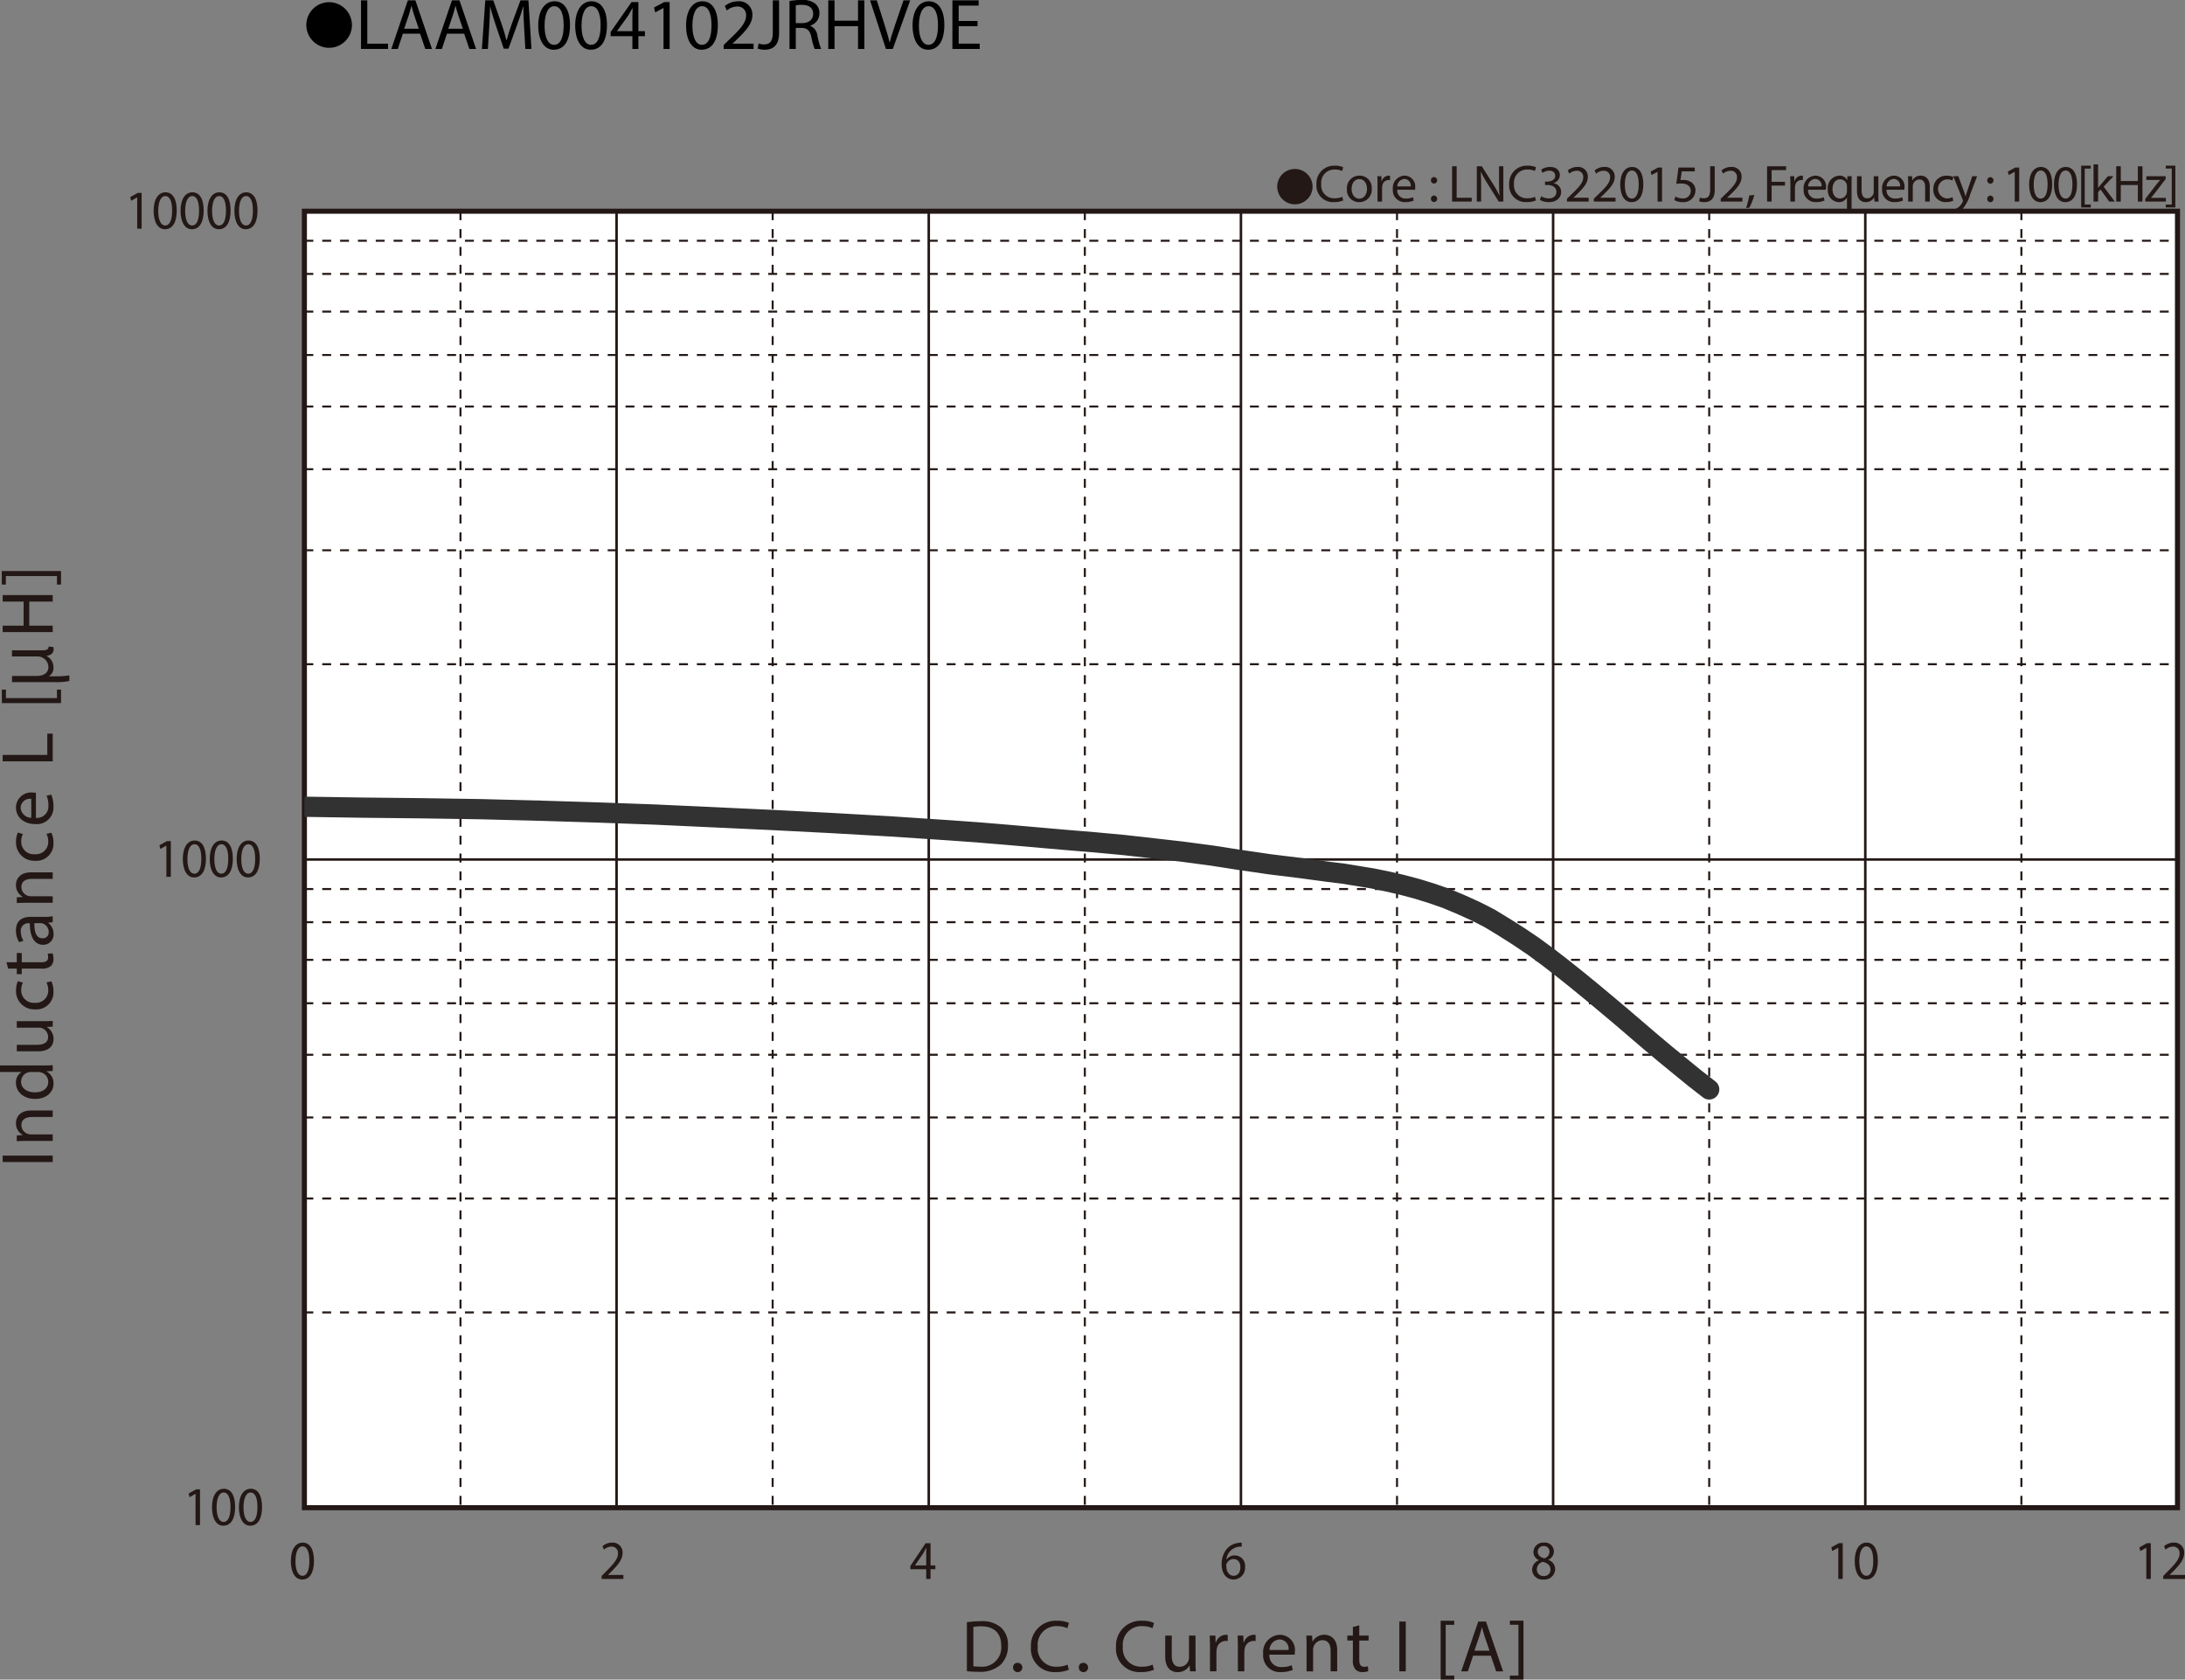 <svg id="レイヤー_1" data-name="レイヤー 1" xmlns="http://www.w3.org/2000/svg" xmlns:xlink="http://www.w3.org/1999/xlink" viewBox="0 0 333.622 256.43">
  <rect x="0" y="0" width="333.622" height="256.43" fill="#808080" stroke="none"/>
  <defs>
    <style>
      .cls-1, .cls-4, .cls-5, .cls-6, .cls-8 {
        fill: none;
      }

      .cls-2 {
        fill: #231815;
      }

      .cls-3 {
        fill: #fff;
      }

      .cls-4, .cls-5, .cls-6 {
        stroke: #231815;
      }

      .cls-4 {
        stroke-miterlimit: 3.864;
        stroke-width: 0.309px;
        stroke-dasharray: 1.362 1.362;
      }

      .cls-5, .cls-6, .cls-8 {
        stroke-linecap: round;
      }

      .cls-5, .cls-8 {
        stroke-linejoin: round;
      }

      .cls-5 {
        stroke-width: 0.386px;
      }

      .cls-6 {
        stroke-miterlimit: 10;
        stroke-width: 0.773px;
      }

      .cls-7 {
        clip-path: url(#clip-path);
      }

      .cls-8 {
        stroke: #323232;
        stroke-width: 3.09px;
      }
    </style>
    <clipPath id="clip-path" transform="translate(-1.921 -3.944)">
      <rect class="cls-1" x="48.402" y="125.578" width="37.526" height="3.773"/>
    </clipPath>
  </defs>
  <title>AM_DC-Bias1-LAAM004102JRHV0E</title>
  <g>
    <path class="cls-2" d="M199.637,29.741A2.698,2.698,0,1,1,196.938,32.439,2.694,2.694,0,0,1,199.637,29.741Z" transform="translate(-1.921 -3.944)"/>
    <path class="cls-2" d="M207.012,34.542a3.454,3.454,0,0,1-1.424.256,2.518,2.518,0,0,1-2.662-2.727,2.682,2.682,0,0,1,2.814-2.831,2.891,2.891,0,0,1,1.279.24l-.168.568a2.529,2.529,0,0,0-1.087-.224,2.004,2.004,0,0,0-2.103,2.223,1.959,1.959,0,0,0,2.07,2.167,2.782,2.782,0,0,0,1.135-.224Z" transform="translate(-1.921 -3.944)"/>
    <path class="cls-2" d="M211.364,32.751a1.891,1.891,0,0,1-1.927,2.055,1.84,1.84,0,0,1-1.855-1.991,1.89,1.89,0,0,1,1.919-2.055A1.833,1.833,0,0,1,211.364,32.751Zm-3.07.04c0,.847.487,1.487,1.175,1.487.672,0,1.176-.631,1.176-1.503,0-.656-.328-1.487-1.159-1.487C208.653,31.288,208.294,32.055,208.294,32.791Z" transform="translate(-1.921 -3.944)"/>
    <path class="cls-2" d="M212.254,32.055c0-.456-.008-.848-.032-1.208h.616l.023.76h.031a1.163,1.163,0,0,1,1.072-.848.747.747,0,0,1,.199.024v.664a1.042,1.042,0,0,0-.239-.024.986.986,0,0,0-.943.903,1.913,1.913,0,0,0-.032.328v2.063h-.695Z" transform="translate(-1.921 -3.944)"/>
    <path class="cls-2" d="M215.262,32.911a1.239,1.239,0,0,0,1.327,1.343,2.545,2.545,0,0,0,1.071-.2l.12.503a3.128,3.128,0,0,1-1.287.24,1.797,1.797,0,0,1-1.903-1.951,1.879,1.879,0,0,1,1.814-2.087,1.64,1.64,0,0,1,1.6,1.823,2.706,2.706,0,0,1-.023.328Zm2.062-.503a1.002,1.002,0,0,0-.975-1.144,1.166,1.166,0,0,0-1.08,1.144Z" transform="translate(-1.921 -3.944)"/>
    <path class="cls-2" d="M220.405,31.487a.477.477,0,1,1,.952,0,.476.476,0,1,1-.952,0Zm0,2.823a.477.477,0,1,1,.952,0,.476.476,0,1,1-.952,0Z" transform="translate(-1.921 -3.944)"/>
    <path class="cls-2" d="M223.638,29.329h.695v4.806h2.303v.583h-2.998Z" transform="translate(-1.921 -3.944)"/>
    <path class="cls-2" d="M227.413,34.718V29.329h.76l1.728,2.727a15.309,15.309,0,0,1,.967,1.751l.016-.008c-.063-.72-.079-1.375-.079-2.215V29.329h.655v5.389h-.703l-1.711-2.734a16.807,16.807,0,0,1-1.008-1.799l-.023.008c.039.68.055,1.327.055,2.223v2.303Z" transform="translate(-1.921 -3.944)"/>
    <path class="cls-2" d="M236.443,34.542a3.454,3.454,0,0,1-1.424.256,2.518,2.518,0,0,1-2.662-2.727,2.682,2.682,0,0,1,2.814-2.831,2.891,2.891,0,0,1,1.279.24l-.168.568a2.534,2.534,0,0,0-1.088-.224,2.004,2.004,0,0,0-2.103,2.223,1.959,1.959,0,0,0,2.071,2.167,2.782,2.782,0,0,0,1.135-.224Z" transform="translate(-1.921 -3.944)"/>
    <path class="cls-2" d="M237.237,33.91a2.351,2.351,0,0,0,1.151.328c.903,0,1.184-.576,1.176-1.008-.009-.728-.664-1.039-1.344-1.039h-.392v-.528h.392c.512,0,1.159-.264,1.159-.879,0-.416-.264-.784-.911-.784a1.901,1.901,0,0,0-1.039.344l-.185-.512a2.474,2.474,0,0,1,1.359-.4c1.023,0,1.487.608,1.487,1.239a1.292,1.292,0,0,1-.959,1.224v.016a1.354,1.354,0,0,1,1.158,1.335c0,.832-.646,1.559-1.895,1.559a2.642,2.642,0,0,1-1.352-.352Z" transform="translate(-1.921 -3.944)"/>
    <path class="cls-2" d="M241.174,34.718v-.432l.551-.536c1.328-1.264,1.928-1.935,1.936-2.719a.927.927,0,0,0-1.031-1.015,1.77,1.77,0,0,0-1.104.439l-.225-.496a2.284,2.284,0,0,1,1.472-.528,1.462,1.462,0,0,1,1.591,1.511c0,.959-.695,1.735-1.791,2.791l-.416.384v.016h2.335v.583Z" transform="translate(-1.921 -3.944)"/>
    <path class="cls-2" d="M245.277,34.718v-.432l.551-.536c1.328-1.264,1.928-1.935,1.936-2.719a.927.927,0,0,0-1.031-1.015,1.77,1.77,0,0,0-1.104.439l-.225-.496a2.284,2.284,0,0,1,1.472-.528,1.462,1.462,0,0,1,1.591,1.511c0,.959-.695,1.735-1.791,2.791l-.416.384v.016h2.335v.583Z" transform="translate(-1.921 -3.944)"/>
    <path class="cls-2" d="M252.835,32.063c0,1.767-.655,2.742-1.808,2.742-1.015,0-1.703-.951-1.719-2.67,0-1.743.752-2.703,1.807-2.703C252.211,29.433,252.835,30.408,252.835,32.063Zm-2.822.08c0,1.352.415,2.119,1.056,2.119.719,0,1.062-.84,1.062-2.167,0-1.279-.327-2.119-1.055-2.119C250.46,29.977,250.013,30.728,250.013,32.143Z" transform="translate(-1.921 -3.944)"/>
    <path class="cls-2" d="M255.012,30.176h-.016l-.904.488-.135-.536,1.135-.608h.6v5.197h-.68Z" transform="translate(-1.921 -3.944)"/>
    <path class="cls-2" d="M260.691,30.112H258.708l-.2,1.335a2.778,2.778,0,0,1,.424-.032,2.193,2.193,0,0,1,1.119.28,1.481,1.481,0,0,1,.744,1.335,1.803,1.803,0,0,1-1.935,1.775,2.546,2.546,0,0,1-1.296-.32l.176-.536a2.333,2.333,0,0,0,1.111.288,1.148,1.148,0,0,0,1.232-1.127c-.009-.672-.456-1.151-1.496-1.151a5.384,5.384,0,0,0-.719.056l.336-2.495h2.486Z" transform="translate(-1.921 -3.944)"/>
    <path class="cls-2" d="M263.043,29.329h.696v3.606c0,1.432-.704,1.871-1.632,1.871a2.246,2.246,0,0,1-.743-.128l.104-.567a1.665,1.665,0,0,0,.584.104c.623,0,.99-.28.99-1.335Z" transform="translate(-1.921 -3.944)"/>
    <path class="cls-2" d="M264.652,34.718v-.432l.552-.536c1.327-1.264,1.927-1.935,1.935-2.719a.927.927,0,0,0-1.031-1.015,1.772,1.772,0,0,0-1.104.439l-.224-.496a2.284,2.284,0,0,1,1.472-.528,1.462,1.462,0,0,1,1.591,1.511c0,.959-.696,1.735-1.791,2.791l-.416.384v.016h2.335v.583Z" transform="translate(-1.921 -3.944)"/>
    <path class="cls-2" d="M268.524,35.701a11.503,11.503,0,0,0,.479-1.911l.783-.08a9.75,9.75,0,0,1-.759,1.943Z" transform="translate(-1.921 -3.944)"/>
    <path class="cls-2" d="M271.732,29.329h2.902v.584h-2.207v1.791h2.039v.576h-2.039v2.438h-.695Z" transform="translate(-1.921 -3.944)"/>
    <path class="cls-2" d="M275.292,32.055c0-.456-.008-.848-.032-1.208h.616l.024.76h.031a1.161,1.161,0,0,1,1.072-.848.757.757,0,0,1,.199.024v.664a1.057,1.057,0,0,0-.24-.024.987.987,0,0,0-.943.903,2.024,2.024,0,0,0-.031.328v2.063H275.292Z" transform="translate(-1.921 -3.944)"/>
    <path class="cls-2" d="M277.988,32.911a1.239,1.239,0,0,0,1.326,1.343,2.55,2.55,0,0,0,1.072-.2l.119.503a3.128,3.128,0,0,1-1.287.24,1.797,1.797,0,0,1-1.902-1.951,1.879,1.879,0,0,1,1.814-2.087,1.64,1.64,0,0,1,1.6,1.823,2.48,2.48,0,0,1-.024.328Zm2.062-.503a1.002,1.002,0,0,0-.976-1.144,1.165,1.165,0,0,0-1.079,1.144Z" transform="translate(-1.921 -3.944)"/>
    <path class="cls-2" d="M283.93,34.118h-.016a1.377,1.377,0,0,1-1.264.688,1.765,1.765,0,0,1-1.639-1.959,1.854,1.854,0,0,1,1.751-2.087,1.272,1.272,0,0,1,1.191.672h.017l.023-.584h.664c-.017.328-.024.664-.024,1.063v4.39h-.704Zm0-1.703a1.227,1.227,0,0,0-.031-.296,1.029,1.029,0,0,0-1.008-.799c-.728,0-1.167.616-1.167,1.487,0,.768.368,1.439,1.144,1.439a1.047,1.047,0,0,0,1.007-.768,1.175,1.175,0,0,0,.056-.336Z" transform="translate(-1.921 -3.944)"/>
    <path class="cls-2" d="M288.722,33.662c0,.4.009.752.032,1.056h-.624l-.04-.632h-.016a1.455,1.455,0,0,1-1.279.72c-.607,0-1.336-.336-1.336-1.695V30.848h.704v2.143c0,.736.224,1.231.864,1.231a1.018,1.018,0,0,0,.927-.64,1.028,1.028,0,0,0,.063-.36v-2.375h.704Z" transform="translate(-1.921 -3.944)"/>
    <path class="cls-2" d="M289.972,32.911a1.24,1.24,0,0,0,1.327,1.343,2.545,2.545,0,0,0,1.071-.2l.12.503a3.128,3.128,0,0,1-1.287.24,1.797,1.797,0,0,1-1.903-1.951,1.879,1.879,0,0,1,1.815-2.087,1.639,1.639,0,0,1,1.599,1.823,2.48,2.48,0,0,1-.024.328Zm2.062-.503a1.001,1.001,0,0,0-.976-1.144,1.166,1.166,0,0,0-1.079,1.144Z" transform="translate(-1.921 -3.944)"/>
    <path class="cls-2" d="M293.275,31.896c0-.4-.008-.728-.031-1.048h.623l.04.64h.017a1.421,1.421,0,0,1,1.279-.728c.535,0,1.367.32,1.367,1.647v2.311h-.704V32.487c0-.624-.231-1.143-.896-1.143a1.035,1.035,0,0,0-.992,1.047v2.327h-.703Z" transform="translate(-1.921 -3.944)"/>
    <path class="cls-2" d="M300.162,34.574a2.586,2.586,0,0,1-1.111.224,1.839,1.839,0,0,1-1.928-1.975,1.967,1.967,0,0,1,2.08-2.055,2.353,2.353,0,0,1,.975.2l-.16.544a1.627,1.627,0,0,0-.814-.184,1.459,1.459,0,0,0-.024,2.911,1.993,1.993,0,0,0,.863-.192Z" transform="translate(-1.921 -3.944)"/>
    <path class="cls-2" d="M300.932,30.848l.848,2.287c.088.256.184.56.248.791h.016c.072-.232.152-.528.248-.808l.768-2.271h.743l-1.056,2.759A5.9,5.9,0,0,1,301.419,36.029a1.909,1.909,0,0,1-.863.456l-.176-.592a1.868,1.868,0,0,0,.615-.344,2.12,2.12,0,0,0,.592-.784.496.496,0,0,0,.056-.168.603.603,0,0,0-.048-.184l-1.431-3.566Z" transform="translate(-1.921 -3.944)"/>
    <path class="cls-2" d="M305.348,31.487a.476.476,0,1,1,.951,0,.476.476,0,1,1-.951,0Zm0,2.823a.476.476,0,1,1,.951,0,.476.476,0,1,1-.951,0Z" transform="translate(-1.921 -3.944)"/>
    <path class="cls-2" d="M309.547,30.176h-.016l-.904.488-.136-.536,1.136-.608h.6v5.197h-.68Z" transform="translate(-1.921 -3.944)"/>
    <path class="cls-2" d="M315.266,32.063c0,1.767-.656,2.742-1.807,2.742-1.016,0-1.703-.951-1.72-2.67,0-1.743.752-2.703,1.808-2.703C314.643,29.433,315.266,30.408,315.266,32.063Zm-2.822.08c0,1.352.416,2.119,1.055,2.119.721,0,1.064-.84,1.064-2.167,0-1.279-.328-2.119-1.057-2.119C312.891,29.977,312.443,30.728,312.443,32.143Z" transform="translate(-1.921 -3.944)"/>
    <path class="cls-2" d="M319.057,32.063c0,1.767-.655,2.742-1.807,2.742-1.016,0-1.703-.951-1.719-2.67,0-1.743.752-2.703,1.807-2.703C318.434,29.433,319.057,30.408,319.057,32.063Zm-2.822.08c0,1.352.416,2.119,1.056,2.119.72,0,1.063-.84,1.063-2.167,0-1.279-.328-2.119-1.056-2.119C316.683,29.977,316.234,30.728,316.234,32.143Z" transform="translate(-1.921 -3.944)"/>
    <path class="cls-2" d="M319.691,35.613V29.241h1.463v.44h-.92v5.493h.92v.44Z" transform="translate(-1.921 -3.944)"/>
    <path class="cls-2" d="M322.274,32.623h.017c.096-.136.231-.304.344-.44l1.135-1.335h.848l-1.495,1.591,1.703,2.279h-.855l-1.335-1.855-.36.4v1.455h-.696V29.041h.696Z" transform="translate(-1.921 -3.944)"/>
    <path class="cls-2" d="M325.738,29.329V31.584h2.606V29.329h.704v5.389h-.704V32.191h-2.606v2.526H325.043V29.329Z" transform="translate(-1.921 -3.944)"/>
    <path class="cls-2" d="M329.482,34.31l1.752-2.279c.168-.208.327-.392.503-.6v-.016h-2.095v-.568h2.951l-.009.44-1.728,2.247c-.159.216-.319.408-.495.608v.016h2.263v.56h-3.143Z" transform="translate(-1.921 -3.944)"/>
    <path class="cls-2" d="M334.066,29.233v6.38h-1.463v-.44h.919v-5.501h-.919v-.439Z" transform="translate(-1.921 -3.944)"/>
  </g>
  <g>
    <path d="M55.658,7.797a3.482,3.482,0,1,1-3.478-3.518A3.496,3.496,0,0,1,55.658,7.797Z" transform="translate(-1.921 -3.944)"/>
    <path d="M57.042,3.999h.958v6.612H61.168v.803H57.042Z" transform="translate(-1.921 -3.944)"/>
    <path d="M63.433,9.082l-.77,2.333h-.99l2.52-7.415h1.155l2.53,7.415H66.855L66.062,9.082Zm2.432-.748-.726-2.134c-.165-.484-.275-.924-.385-1.353h-.022c-.11.44-.231.891-.374,1.342l-.726,2.145Z" transform="translate(-1.921 -3.944)"/>
    <path d="M70.165,9.082l-.77,2.333h-.99l2.52-7.415h1.155l2.53,7.415H73.586l-.792-2.333Zm2.432-.748-.726-2.134c-.165-.484-.275-.924-.385-1.353h-.022c-.11.44-.231.891-.374,1.342l-.726,2.145Z" transform="translate(-1.921 -3.944)"/>
    <path d="M81.947,8.158c-.055-1.034-.121-2.277-.11-3.202h-.033c-.253.869-.561,1.793-.935,2.816l-1.309,3.598H78.834L77.634,7.838c-.352-1.045-.649-2.002-.858-2.882h-.022c-.022.924-.077,2.167-.143,3.278l-.198,3.18H75.5l.517-7.415h1.221l1.265,3.586c.308.913.561,1.728.748,2.498h.033c.187-.748.451-1.562.781-2.498L81.386,3.999h1.221l.462,7.415h-.935Z" transform="translate(-1.921 -3.944)"/>
    <path d="M88.953,7.762c0,2.431-.902,3.773-2.486,3.773-1.397,0-2.343-1.309-2.365-3.675,0-2.398,1.034-3.718,2.486-3.718C88.095,4.142,88.953,5.484,88.953,7.762Zm-3.883.11c0,1.859.572,2.916,1.452,2.916.99,0,1.463-1.155,1.463-2.981,0-1.76-.451-2.916-1.452-2.916C85.686,4.89,85.07,5.924,85.07,7.872Z" transform="translate(-1.921 -3.944)"/>
    <path d="M94.596,7.762c0,2.431-.902,3.773-2.486,3.773-1.397,0-2.343-1.309-2.365-3.675,0-2.398,1.034-3.718,2.486-3.718C93.738,4.142,94.596,5.484,94.596,7.762Zm-3.883.11c0,1.859.572,2.916,1.452,2.916.99,0,1.463-1.155,1.463-2.981,0-1.76-.451-2.916-1.452-2.916C91.329,4.89,90.713,5.924,90.713,7.872Z" transform="translate(-1.921 -3.944)"/>
    <path d="M98.479,11.414V9.467H95.157V8.829l3.19-4.565h1.045V8.708h1.001V9.467H99.392v1.947Zm0-2.707V6.32q0-.561.033-1.122H98.479c-.22.418-.396.726-.594,1.056L96.136,8.686v.022Z" transform="translate(-1.921 -3.944)"/>
    <path d="M103.231,5.165h-.022l-1.243.671-.187-.737,1.562-.836h.825v7.151H103.231Z" transform="translate(-1.921 -3.944)"/>
    <path d="M111.525,7.762c0,2.431-.902,3.773-2.486,3.773-1.397,0-2.343-1.309-2.365-3.675,0-2.398,1.034-3.718,2.486-3.718C110.667,4.142,111.525,5.484,111.525,7.762Zm-3.883.11c0,1.859.572,2.916,1.452,2.916.99,0,1.463-1.155,1.463-2.981,0-1.76-.451-2.916-1.452-2.916C108.258,4.89,107.642,5.924,107.642,7.872Z" transform="translate(-1.921 -3.944)"/>
    <path d="M112.416,11.414v-.594l.759-.737c1.826-1.738,2.651-2.663,2.662-3.741a1.276,1.276,0,0,0-1.419-1.397,2.436,2.436,0,0,0-1.519.605l-.308-.682a3.139,3.139,0,0,1,2.024-.726,2.012,2.012,0,0,1,2.189,2.079c0,1.32-.957,2.388-2.464,3.84l-.572.528v.022h3.212v.803Z" transform="translate(-1.921 -3.944)"/>
    <path d="M119.918,3.999h.957V8.961c0,1.969-.968,2.574-2.244,2.574a3.099,3.099,0,0,1-1.023-.176l.143-.781a2.291,2.291,0,0,0,.803.143c.858,0,1.364-.385,1.364-1.837Z" transform="translate(-1.921 -3.944)"/>
    <path d="M122.47,4.098a9.962,9.962,0,0,1,1.837-.154,3.034,3.034,0,0,1,2.146.605,1.847,1.847,0,0,1,.583,1.408,1.947,1.947,0,0,1-1.397,1.893v.033a1.849,1.849,0,0,1,1.089,1.497,11.784,11.784,0,0,0,.572,2.035h-.99a9.594,9.594,0,0,1-.495-1.771c-.22-1.023-.616-1.408-1.485-1.441h-.902v3.212h-.958Zm.958,3.377h.979c1.023,0,1.672-.561,1.672-1.408,0-.957-.693-1.375-1.706-1.386a3.939,3.939,0,0,0-.946.088Z" transform="translate(-1.921 -3.944)"/>
    <path d="M129.345,3.999V7.102h3.586V3.999h.968v7.415h-.968V7.938h-3.586v3.477h-.958V3.999Z" transform="translate(-1.921 -3.944)"/>
    <path d="M137.188,11.414l-2.42-7.415h1.034L136.957,7.651c.319,1.001.594,1.903.792,2.772h.022c.209-.858.517-1.793.847-2.761l1.254-3.664h1.023l-2.651,7.415Z" transform="translate(-1.921 -3.944)"/>
    <path d="M146.109,7.762c0,2.431-.902,3.773-2.486,3.773-1.397,0-2.343-1.309-2.365-3.675,0-2.398,1.034-3.718,2.486-3.718C145.251,4.142,146.109,5.484,146.109,7.762Zm-3.883.11c0,1.859.572,2.916,1.452,2.916.99,0,1.463-1.155,1.463-2.981,0-1.76-.451-2.916-1.452-2.916C142.842,4.89,142.226,5.924,142.226,7.872Z" transform="translate(-1.921 -3.944)"/>
    <path d="M151.181,7.938h-2.882v2.673h3.212v.803h-4.17V3.999h4.005v.803h-3.047V7.146h2.882Z" transform="translate(-1.921 -3.944)"/>
  </g>
  <rect class="cls-3" x="46.481" y="32.284" width="286.011" height="197.932"/>
  <path class="cls-4" d="M48.398,40.703H334.396M48.398,45.764H334.396M48.398,51.517H334.396M48.398,58.142H334.396M48.398,66.008H334.396M48.398,75.579H334.396M48.398,87.955H334.396m-285.999,17.394H334.396M48.398,139.672H334.396m-285.999,5.062H334.396M48.398,150.487H334.396M48.398,157.112H334.396M48.398,164.977H334.396M48.398,174.549H334.396M48.398,186.925H334.396M48.398,204.317H334.396" transform="translate(-1.921 -3.944)"/>
  <path class="cls-5" d="M48.398,36.194H334.396M48.398,135.163H334.396" transform="translate(-1.921 -3.944)"/>
  <path class="cls-4" d="M310.561,36.194V234.132M262.895,36.194V234.132M215.228,36.194V234.132M167.563,36.194V234.132M119.896,36.194V234.132M72.231,36.194V234.132" transform="translate(-1.921 -3.944)"/>
  <path class="cls-5" d="M334.396,36.194V234.132M286.729,36.194V234.132M239.062,36.194V234.132m-47.665-197.938V234.132M143.73,36.194V234.132M96.063,36.194V234.132" transform="translate(-1.921 -3.944)"/>
  <rect class="cls-6" x="46.477" y="32.249" width="285.999" height="197.939"/>
  <g class="cls-7">
    <polyline class="cls-8" points="46.477 123.168 55.421 123.305 64.365 123.399 73.307 123.537 82.251 123.764"/>
  </g>
  <path class="cls-8" d="M84.172,127.708l8.943.277,8.895.323,17.885.828m0,0,8.945.459,8.944.509,8.944.595,4.495.323,4.447.37m0,0,8.945.781,4.445.368,4.447.414,4.499.506,4.447.507,4.495.597,4.447.692m0,0,2.249.322,2.198.323,4.497.55,4.445.6,2.25.274,4.496.736,2.248.462,2.198.506,2.248.597,2.249.69,2.25.783,2.197.919,2.248,1.014m0,0,1.099.552,1.151.598,2.197,1.335,2.248,1.426,2.248,1.519,2.248,1.655,2.2,1.704,2.247,1.796,2.248,1.839,2.201,1.84,2.246,1.887L253.952,163,256.2,164.885l2.25,1.844,2.198,1.791,2.248,1.75" transform="translate(-1.921 -3.944)"/>
  <g>
    <path class="cls-2" d="M31.779,232.015h-.016l-.905.512-.137-.562,1.138-.638H32.46v5.455H31.779Z" transform="translate(-1.921 -3.944)"/>
    <path class="cls-2" d="M37.821,233.995c0,1.854-.657,2.879-1.811,2.879-1.018,0-1.706-.999-1.723-2.804,0-1.829.753-2.836,1.811-2.836C37.196,231.234,37.821,232.258,37.821,233.995Zm-2.828.084c0,1.418.417,2.224,1.058,2.224.721,0,1.065-.881,1.065-2.274,0-1.343-.328-2.224-1.058-2.224C35.442,231.805,34.993,232.594,34.993,234.079Z" transform="translate(-1.921 -3.944)"/>
    <path class="cls-2" d="M41.933,233.995c0,1.854-.657,2.879-1.811,2.879-1.018,0-1.706-.999-1.723-2.804,0-1.829.753-2.836,1.811-2.836C41.308,231.234,41.933,232.258,41.933,233.995Zm-2.828.084c0,1.418.417,2.224,1.058,2.224.721,0,1.065-.881,1.065-2.274,0-1.343-.328-2.224-1.058-2.224C39.554,231.805,39.104,232.594,39.104,234.079Z" transform="translate(-1.921 -3.944)"/>
  </g>
  <g>
    <path class="cls-2" d="M27.323,133.045h-.016l-.905.512-.137-.562,1.138-.638h.601v5.455h-.681Z" transform="translate(-1.921 -3.944)"/>
    <path class="cls-2" d="M33.365,135.025c0,1.854-.657,2.879-1.811,2.879-1.018,0-1.706-.999-1.723-2.804,0-1.829.753-2.836,1.811-2.836C32.74,132.264,33.365,133.288,33.365,135.025Zm-2.828.084c0,1.418.417,2.224,1.058,2.224.721,0,1.065-.881,1.065-2.274,0-1.343-.328-2.224-1.058-2.224C30.986,132.835,30.537,133.624,30.537,135.109Z" transform="translate(-1.921 -3.944)"/>
    <path class="cls-2" d="M37.477,135.025c0,1.854-.657,2.879-1.811,2.879-1.018,0-1.706-.999-1.723-2.804,0-1.829.753-2.836,1.811-2.836C36.852,132.264,37.477,133.288,37.477,135.025Zm-2.828.084c0,1.418.417,2.224,1.058,2.224.721,0,1.065-.881,1.065-2.274,0-1.343-.328-2.224-1.058-2.224C35.098,132.835,34.648,133.624,34.648,135.109Z" transform="translate(-1.921 -3.944)"/>
    <path class="cls-2" d="M41.587,135.025c0,1.854-.657,2.879-1.811,2.879-1.018,0-1.706-.999-1.723-2.804,0-1.829.753-2.836,1.811-2.836C40.962,132.264,41.587,133.288,41.587,135.025Zm-2.828.084c0,1.418.417,2.224,1.058,2.224.721,0,1.065-.881,1.065-2.274,0-1.343-.328-2.224-1.058-2.224C39.208,132.835,38.759,133.624,38.759,135.109Z" transform="translate(-1.921 -3.944)"/>
  </g>
  <g>
    <path class="cls-2" d="M22.867,34.083h-.016l-.905.512-.137-.562,1.138-.638h.601v5.455h-.681Z" transform="translate(-1.921 -3.944)"/>
    <path class="cls-2" d="M28.909,36.063c0,1.854-.657,2.878-1.811,2.878-1.018,0-1.706-.999-1.723-2.803,0-1.829.753-2.836,1.811-2.836C28.284,33.302,28.909,34.326,28.909,36.063Zm-2.828.084c0,1.418.417,2.224,1.058,2.224.721,0,1.065-.881,1.065-2.274,0-1.343-.328-2.224-1.058-2.224C26.53,33.873,26.081,34.662,26.081,36.147Z" transform="translate(-1.921 -3.944)"/>
    <path class="cls-2" d="M33.021,36.063c0,1.854-.657,2.878-1.811,2.878-1.018,0-1.706-.999-1.723-2.803,0-1.829.753-2.836,1.811-2.836C32.396,33.302,33.021,34.326,33.021,36.063Zm-2.828.084c0,1.418.417,2.224,1.058,2.224.721,0,1.065-.881,1.065-2.274,0-1.343-.328-2.224-1.058-2.224C30.642,33.873,30.192,34.662,30.192,36.147Z" transform="translate(-1.921 -3.944)"/>
    <path class="cls-2" d="M37.131,36.063c0,1.854-.657,2.878-1.811,2.878-1.018,0-1.706-.999-1.723-2.803,0-1.829.753-2.836,1.811-2.836C36.506,33.302,37.131,34.326,37.131,36.063Zm-2.828.084c0,1.418.417,2.224,1.058,2.224.721,0,1.065-.881,1.065-2.274,0-1.343-.328-2.224-1.058-2.224C34.752,33.873,34.303,34.662,34.303,36.147Z" transform="translate(-1.921 -3.944)"/>
    <path class="cls-2" d="M41.242,36.063c0,1.854-.657,2.878-1.811,2.878-1.018,0-1.706-.999-1.723-2.803,0-1.829.753-2.836,1.811-2.836C40.617,33.302,41.242,34.326,41.242,36.063Zm-2.828.084c0,1.418.417,2.224,1.058,2.224.721,0,1.065-.881,1.065-2.274,0-1.343-.328-2.224-1.058-2.224C38.863,33.873,38.414,34.662,38.414,36.147Z" transform="translate(-1.921 -3.944)"/>
  </g>
  <g>
    <path class="cls-2" d="M149.553,251.612a14.272,14.272,0,0,1,2.098-.157,4.391,4.391,0,0,1,3.095.947,3.488,3.488,0,0,1,1.077,2.729,4.005,4.005,0,0,1-1.1,2.954,4.72,4.72,0,0,1-3.378,1.094,15.967,15.967,0,0,1-1.792-.09Zm.986,6.721a6.287,6.287,0,0,0,.998.057A2.93,2.93,0,0,0,154.791,255.165c.011-1.793-1.009-2.933-3.096-2.933a5.686,5.686,0,0,0-1.156.102Z" transform="translate(-1.921 -3.944)"/>
    <path class="cls-2" d="M156.6,258.525a.668.668,0,0,1,.68-.711.711.711,0,1,1-.68.711Z" transform="translate(-1.921 -3.944)"/>
    <path class="cls-2" d="M165.123,258.863a4.912,4.912,0,0,1-2.018.36,3.561,3.561,0,0,1-3.775-3.845,3.793,3.793,0,0,1,3.99-3.992,4.106,4.106,0,0,1,1.814.339l-.238.801a3.605,3.605,0,0,0-1.542-.316,2.833,2.833,0,0,0-2.981,3.135,2.77,2.77,0,0,0,2.937,3.057,3.952,3.952,0,0,0,1.609-.316Z" transform="translate(-1.921 -3.944)"/>
    <path class="cls-2" d="M166.638,258.525a.668.668,0,0,1,.68-.711.711.711,0,1,1-.68.711Z" transform="translate(-1.921 -3.944)"/>
    <path class="cls-2" d="M178.117,258.863a4.912,4.912,0,0,1-2.018.36,3.561,3.561,0,0,1-3.775-3.845,3.793,3.793,0,0,1,3.99-3.992,4.106,4.106,0,0,1,1.814.339l-.238.801a3.605,3.605,0,0,0-1.542-.316,2.833,2.833,0,0,0-2.981,3.135,2.77,2.77,0,0,0,2.937,3.057,3.952,3.952,0,0,0,1.609-.316Z" transform="translate(-1.921 -3.944)"/>
    <path class="cls-2" d="M184.462,257.623c0,.563.012,1.06.046,1.488h-.885l-.057-.891H183.544a2.067,2.067,0,0,1-1.814,1.015c-.861,0-1.893-.474-1.893-2.391v-3.191h.997v3.022c0,1.037.317,1.736,1.225,1.736a1.398,1.398,0,0,0,1.406-1.409v-3.35h.997Z" transform="translate(-1.921 -3.944)"/>
    <path class="cls-2" d="M186.668,255.356c0-.643-.011-1.195-.045-1.703h.873l.034,1.071h.045a1.646,1.646,0,0,1,1.52-1.195,1.087,1.087,0,0,1,.283.034v.936a1.511,1.511,0,0,0-.34-.033,1.395,1.395,0,0,0-1.338,1.273,2.811,2.811,0,0,0-.046.463v2.909H186.668Z" transform="translate(-1.921 -3.944)"/>
    <path class="cls-2" d="M190.928,255.356c0-.643-.011-1.195-.045-1.703h.873l.034,1.071h.045a1.646,1.646,0,0,1,1.52-1.195,1.087,1.087,0,0,1,.283.034v.936a1.511,1.511,0,0,0-.34-.033,1.395,1.395,0,0,0-1.338,1.273,2.812,2.812,0,0,0-.046.463v2.909h-.986Z" transform="translate(-1.921 -3.944)"/>
    <path class="cls-2" d="M195.743,256.562A1.754,1.754,0,0,0,197.625,258.457a3.636,3.636,0,0,0,1.52-.281l.17.71a4.46,4.46,0,0,1-1.825.338,2.54,2.54,0,0,1-2.698-2.751,2.655,2.655,0,0,1,2.573-2.943,2.316,2.316,0,0,1,2.268,2.571,3.869,3.869,0,0,1-.033.462Zm2.926-.71a1.415,1.415,0,0,0-1.384-1.612,1.648,1.648,0,0,0-1.53,1.612Z" transform="translate(-1.921 -3.944)"/>
    <path class="cls-2" d="M201.419,255.131c0-.563-.011-1.026-.045-1.478h.885l.057.902h.022a2.019,2.019,0,0,1,1.813-1.026c.76,0,1.939.451,1.939,2.323v3.259h-.998v-3.146c0-.879-.329-1.612-1.27-1.612a1.457,1.457,0,0,0-1.406,1.478v3.281h-.998Z" transform="translate(-1.921 -3.944)"/>
    <path class="cls-2" d="M209.464,252.086v1.567h1.429v.756h-1.429v2.943c0,.677.192,1.06.748,1.06a2.257,2.257,0,0,0,.578-.067l.046.744a2.457,2.457,0,0,1-.885.135,1.387,1.387,0,0,1-1.077-.417,2.014,2.014,0,0,1-.385-1.421v-2.977h-.851v-.756h.851V252.346Z" transform="translate(-1.921 -3.944)"/>
    <path class="cls-2" d="M216.567,251.511v7.601h-.986v-7.601Z" transform="translate(-1.921 -3.944)"/>
    <path class="cls-2" d="M221.892,260.374v-8.987h2.074v.62h-1.304v7.747h1.304v.62Z" transform="translate(-1.921 -3.944)"/>
    <path class="cls-2" d="M226.844,256.721l-.794,2.391h-1.02l2.597-7.601h1.19l2.607,7.601h-1.055l-.816-2.391Zm2.505-.767-.748-2.188c-.17-.496-.283-.947-.396-1.387h-.022c-.113.45-.238.913-.386,1.375l-.748,2.199Z" transform="translate(-1.921 -3.944)"/>
    <path class="cls-2" d="M234.536,251.376v8.998h-2.074v-.62h1.304v-7.758h-1.304V251.376Z" transform="translate(-1.921 -3.944)"/>
  </g>
  <g>
    <path class="cls-2" d="M2.329,180.373H9.971v.98H2.329Z" transform="translate(-1.921 -3.944)"/>
    <path class="cls-2" d="M5.969,178.131c-.567,0-1.032.012-1.485.045v-.879l.907-.057v-.022a2.006,2.006,0,0,1-1.032-1.805c0-.755.454-1.928,2.336-1.928H9.971v.992H6.808c-.885,0-1.621.327-1.621,1.263A1.412,1.412,0,0,0,6.207,177.071a1.445,1.445,0,0,0,.465.067H9.971v.992Z" transform="translate(-1.921 -3.944)"/>
    <path class="cls-2" d="M1.921,166.609H8.554c.487,0,1.043-.011,1.417-.045v.892l-.952.045v.022a2.017,2.017,0,0,1,1.077,1.86c0,1.319-1.123,2.334-2.789,2.334-1.825.012-2.948-1.116-2.948-2.446a1.823,1.823,0,0,1,.839-1.646v-.022H1.921Zm4.796.993a1.742,1.742,0,0,0-.419.045,1.461,1.461,0,0,0-1.157,1.432c0,1.026.907,1.636,2.12,1.636,1.111,0,2.029-.542,2.029-1.613a1.493,1.493,0,0,0-1.19-1.454,1.72,1.72,0,0,0-.431-.045Z" transform="translate(-1.921 -3.944)"/>
    <path class="cls-2" d="M8.475,159.849c.566,0,1.065-.012,1.496-.046v.88l-.895.057v.022a2.05,2.05,0,0,1,1.02,1.804c0,.857-.477,1.884-2.403,1.884H4.483V163.457H7.521c1.043,0,1.746-.316,1.746-1.218a1.435,1.435,0,0,0-.907-1.309,1.453,1.453,0,0,0-.51-.09H4.483v-.992Z" transform="translate(-1.921 -3.944)"/>
    <path class="cls-2" d="M9.767,153.763a3.647,3.647,0,0,1,.317,1.567,2.6,2.6,0,0,1-2.8,2.718,2.781,2.781,0,0,1-2.914-2.932,3.31,3.31,0,0,1,.283-1.376l.771.226a2.287,2.287,0,0,0-.261,1.15,1.895,1.895,0,0,0,2.074,1.929A1.877,1.877,0,0,0,9.29,155.15a2.798,2.798,0,0,0-.271-1.218Z" transform="translate(-1.921 -3.944)"/>
    <path class="cls-2" d="M2.907,150.856H4.483v-1.421h.76v1.421h2.959c.681,0,1.065-.191,1.065-.744a2.236,2.236,0,0,0-.067-.575l.748-.045a2.423,2.423,0,0,1,.136.88,1.375,1.375,0,0,1-.419,1.071,2.045,2.045,0,0,1-1.429.383H5.243v.846H4.483v-.846H3.168Z" transform="translate(-1.921 -3.944)"/>
    <path class="cls-2" d="M9.971,144.736l-.691.078v.034a2.03,2.03,0,0,1,.816,1.669,1.559,1.559,0,0,1-1.576,1.669c-1.326,0-2.052-1.173-2.041-3.281H6.365a1.129,1.129,0,0,0-1.27,1.24,2.706,2.706,0,0,0,.408,1.421l-.657.226a3.374,3.374,0,0,1-.488-1.793c0-1.669,1.146-2.075,2.245-2.075H8.655A7.797,7.797,0,0,0,9.971,143.834Zm-2.801.146c-.022,1.082.171,2.312,1.236,2.312a.88.88,0,0,0,.952-.937,1.359,1.359,0,0,0-.918-1.319,1.069,1.069,0,0,0-.317-.056Z" transform="translate(-1.921 -3.944)"/>
    <path class="cls-2" d="M5.969,141.773c-.567,0-1.032.012-1.485.046v-.88l.907-.057v-.022a2.006,2.006,0,0,1-1.032-1.804c0-.756.454-1.929,2.336-1.929H9.971v.992H6.808c-.885,0-1.621.327-1.621,1.263A1.411,1.411,0,0,0,6.207,140.714a1.445,1.445,0,0,0,.465.067H9.971v.992Z" transform="translate(-1.921 -3.944)"/>
    <path class="cls-2" d="M9.767,131.076a3.643,3.643,0,0,1,.317,1.567,2.6,2.6,0,0,1-2.8,2.717,2.78,2.78,0,0,1-2.914-2.932,3.305,3.305,0,0,1,.283-1.375l.771.226a2.282,2.282,0,0,0-.261,1.15,1.894,1.894,0,0,0,2.074,1.928A1.877,1.877,0,0,0,9.29,132.463a2.806,2.806,0,0,0-.271-1.218Z" transform="translate(-1.921 -3.944)"/>
    <path class="cls-2" d="M7.408,128.813a1.754,1.754,0,0,0,1.905-1.872,3.565,3.565,0,0,0-.284-1.511l.715-.169a4.41,4.41,0,0,1,.34,1.815,2.542,2.542,0,0,1-2.767,2.684c-1.655,0-2.959-.97-2.959-2.56a2.321,2.321,0,0,1,2.585-2.255,3.769,3.769,0,0,1,.465.034Zm-.714-2.91a1.419,1.419,0,0,0-1.621,1.376,1.649,1.649,0,0,0,1.621,1.522Z" transform="translate(-1.921 -3.944)"/>
    <path class="cls-2" d="M2.329,120.181v-.981H9.144v-3.248H9.971v4.229Z" transform="translate(-1.921 -3.944)"/>
    <path class="cls-2" d="M11.24,111.288H2.205v-2.063h.623v1.297h7.789v-1.297h.623Z" transform="translate(-1.921 -3.944)"/>
    <path class="cls-2" d="M3.758,108.088v-.947H7.533c.952,0,1.78-.383,1.78-1.398a1.652,1.652,0,0,0-1.701-1.579H3.746v-.936h4.626c.681,0,.964-.135.986-.586l.703.09a.987.987,0,0,1,.045.327c0,.485-.271.914-1.065,1.004v.034a1.944,1.944,0,0,1,1.043,1.714,1.48,1.48,0,0,1-.714,1.387H10.209a13,13,0,0,0,2.301-.146v.857a9.403,9.403,0,0,1-2.222.18Z" transform="translate(-1.921 -3.944)"/>
    <path class="cls-2" d="M2.329,99.466H5.526V95.79H2.329v-.992H9.971v.992H6.388v3.676h3.583v.981H2.329Z" transform="translate(-1.921 -3.944)"/>
    <path class="cls-2" d="M2.193,91.125h9.047V93.189h-.623V91.892H2.816V93.189h-.623Z" transform="translate(-1.921 -3.944)"/>
  </g>
  <g>
    <path class="cls-2" d="M49.863,242.216c0,1.854-.657,2.879-1.811,2.879-1.018,0-1.706-.999-1.723-2.804,0-1.829.753-2.836,1.811-2.836C49.238,239.455,49.863,240.479,49.863,242.216Zm-2.828.084c0,1.418.417,2.224,1.058,2.224.721,0,1.065-.881,1.065-2.274,0-1.343-.328-2.224-1.058-2.224C47.484,240.025,47.035,240.814,47.035,242.3Z" transform="translate(-1.921 -3.944)"/>
    <path class="cls-2" d="M93.782,245.002v-.453l.553-.562c1.33-1.326,1.931-2.031,1.938-2.854a.953.953,0,0,0-1.033-1.065,1.731,1.731,0,0,0-1.105.462l-.225-.521a2.225,2.225,0,0,1,1.475-.554,1.5,1.5,0,0,1,1.594,1.586c0,1.007-.696,1.821-1.794,2.929l-.417.402v.018h2.339v.612Z" transform="translate(-1.921 -3.944)"/>
    <path class="cls-2" d="M143.34,245.002V243.517H140.921v-.487l2.323-3.482h.761v3.391h.73v.579h-.73V245.002Zm0-2.064v-1.821c0-.285.009-.57.024-.855h-.024c-.16.318-.288.554-.433.806l-1.273,1.854v.017Z" transform="translate(-1.921 -3.944)"/>
    <path class="cls-2" d="M191.514,240.067a2.43,2.43,0,0,0-.529.033,2.175,2.175,0,0,0-1.811,1.938h.024a1.528,1.528,0,0,1,1.258-.629,1.588,1.588,0,0,1,1.569,1.763,1.79,1.79,0,0,1-1.729,1.922c-1.114,0-1.843-.907-1.843-2.325a3.521,3.521,0,0,1,.881-2.459,2.785,2.785,0,0,1,1.666-.806,3.29,3.29,0,0,1,.514-.042Zm-.201,3.147c0-.781-.424-1.251-1.073-1.251a1.155,1.155,0,0,0-1.009.672.64.64,0,0,0-.08.327c.016.897.408,1.561,1.146,1.561C190.904,244.523,191.312,243.995,191.312,243.215Z" transform="translate(-1.921 -3.944)"/>
    <path class="cls-2" d="M235.857,243.617a1.551,1.551,0,0,1,1.033-1.46l-.008-.025a1.351,1.351,0,0,1-.825-1.226,1.483,1.483,0,0,1,1.609-1.451,1.369,1.369,0,0,1,1.515,1.343,1.389,1.389,0,0,1-.857,1.275v.025a1.501,1.501,0,0,1,1.05,1.409,1.632,1.632,0,0,1-1.77,1.587A1.565,1.565,0,0,1,235.857,243.617Zm2.804-.033c0-.663-.441-.982-1.145-1.192a1.171,1.171,0,0,0-.938,1.125.985.985,0,0,0,1.041,1.041A.962.962,0,0,0,238.661,243.584Zm-1.939-2.728c0,.545.393.839.994,1.007a1.063,1.063,0,0,0,.793-.99.83.83,0,0,0-.882-.89A.847.847,0,0,0,236.722,240.856Z" transform="translate(-1.921 -3.944)"/>
    <path class="cls-2" d="M282.603,240.235h-.016l-.905.512-.137-.562,1.138-.638h.601V245.002h-.681Z" transform="translate(-1.921 -3.944)"/>
    <path class="cls-2" d="M288.645,242.216c0,1.854-.657,2.879-1.811,2.879-1.018,0-1.706-.999-1.723-2.804,0-1.829.753-2.836,1.811-2.836C288.02,239.455,288.645,240.479,288.645,242.216Zm-2.828.084c0,1.418.417,2.224,1.058,2.224.721,0,1.065-.881,1.065-2.274,0-1.343-.328-2.224-1.058-2.224C286.266,240.025,285.816,240.814,285.816,242.3Z" transform="translate(-1.921 -3.944)"/>
    <path class="cls-2" d="M329.638,240.235h-.016l-.905.512-.137-.562,1.138-.638h.601V245.002h-.681Z" transform="translate(-1.921 -3.944)"/>
    <path class="cls-2" d="M332.219,245.002v-.453l.553-.562c1.33-1.326,1.931-2.031,1.938-2.854a.953.953,0,0,0-1.033-1.065,1.731,1.731,0,0,0-1.105.462l-.225-.521a2.225,2.225,0,0,1,1.475-.554A1.5,1.5,0,0,1,335.415,241.041c0,1.007-.696,1.821-1.794,2.929l-.417.402v.018H335.543v.612Z" transform="translate(-1.921 -3.944)"/>
  </g>
</svg>
